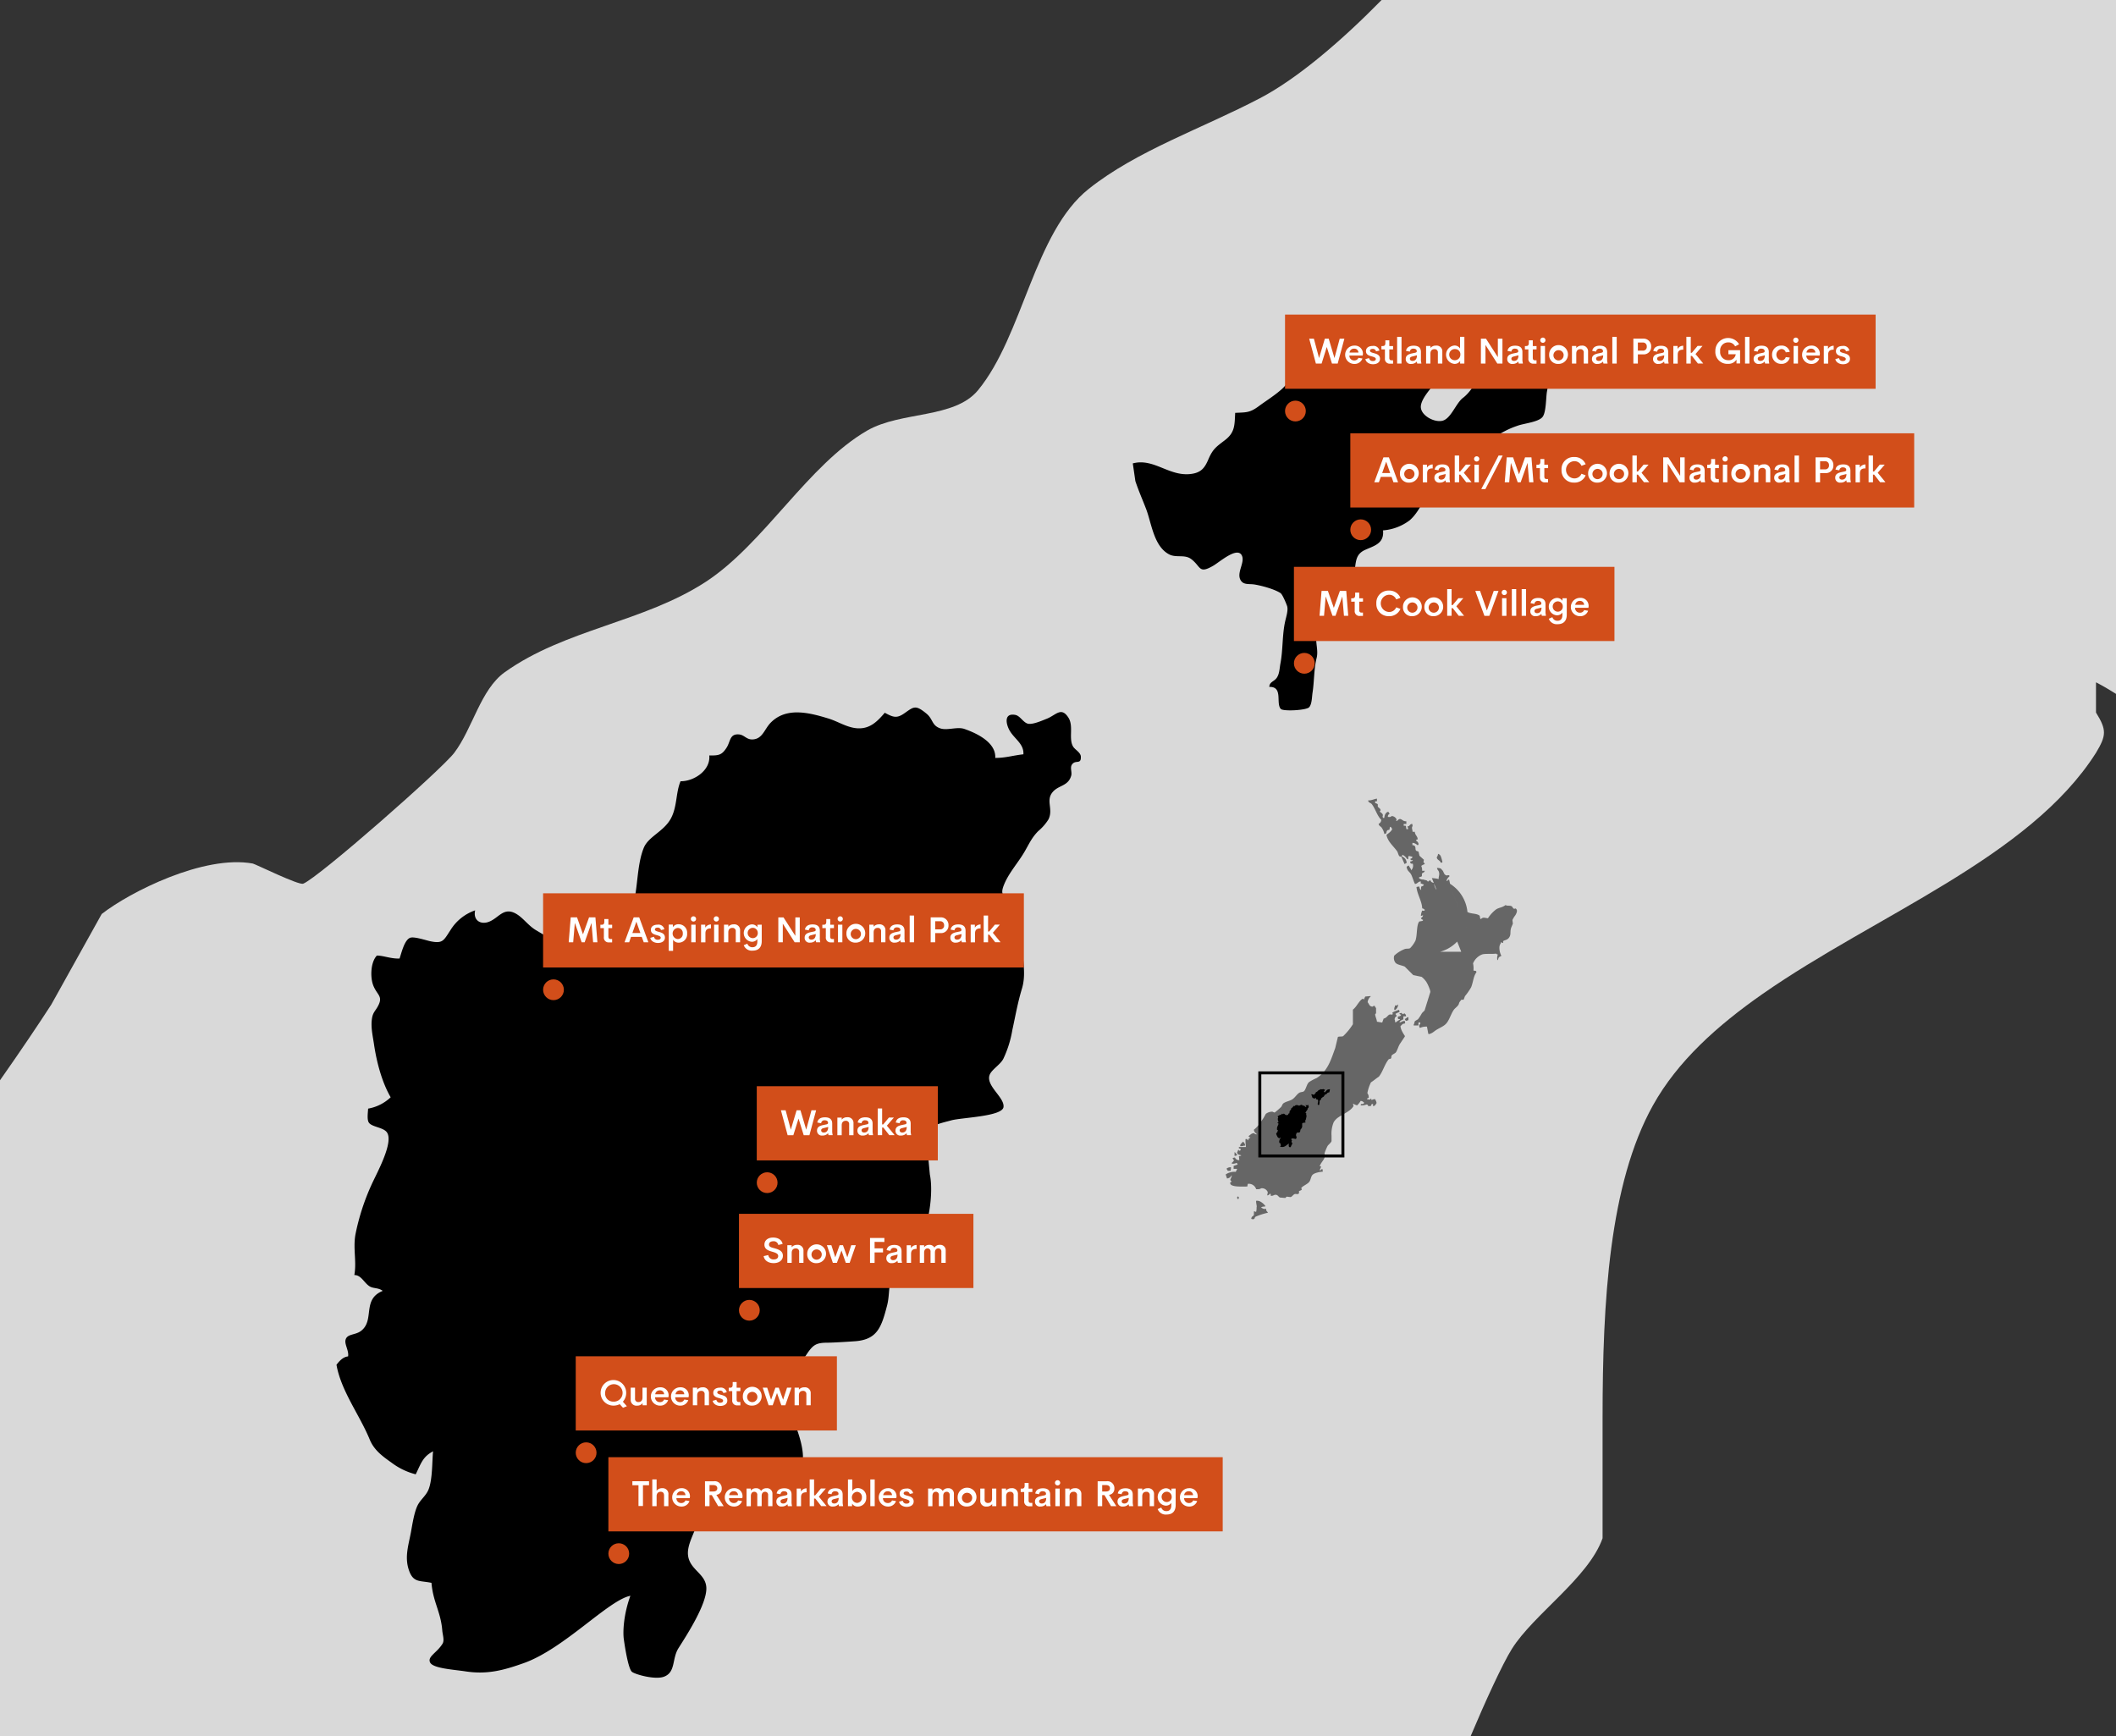 <svg xmlns="http://www.w3.org/2000/svg" viewBox="0 0 713 585"><rect x="0" y="0" width="713" height="585" fill="#333333" stroke="none"/><defs><style>.cls-1{fill:#d9d9d9;}.cls-2{fill:#d24e1a;}.cls-3{fill:#fff;}.cls-4{fill:#666;}</style></defs><title>Asset 9</title><g id="Layer_2" data-name="Layer 2"><g id="Layer_2-2" data-name="Layer 2"><path d="M313.5,395.5c1.27,6-.27,17.91-4,23-3.37,4.6-5.42,4.65-8.16,9.89-2,3.77-1.22,7.26-2.24,11.17-1.87,7.2-3.25,11.37-10.6,11.94-2,.15-7.43.49-9.39.49-4.06,0-5,.82-7.28,4.28-4.33,6.53-6.8,14.9-3.93,22.37,1.59,4.14,3.94,10.73,2.49,15-1,2.87-3.86,6.33-6.06,8.47-3.5-2.48-7.86-1.88-12-2.73-5.48-1.12-10.33-2.58-16-1.29-6.9,1.58-7.79,6.71-3.69,10.53,2.92,2.71,3.46,1.54,2.06,5.61-1,3-3.11,6.47-2.46,9.79.89,4.52,5.91,5.76,6.07,10.4.19,5.47-6.56,15.85-9.36,20.29-2.24,3.55-.87,8.12-4.9,9.59-3,1.11-9.61-.76-10.74-1.63s-2.21-7.18-2.74-11c-.34-2.39-.13-8.17,2.2-14.59-7.33,1.42-22.28,17.8-35.77,22.61-6.74,2.4-12.28,3.92-19.57,2.82-4.12-.63-11-1-12-3s2.29-3.23,4.18-6.33c.71-1.17,0-3.07-.09-4.43-.53-6.41-3.1-9.51-3.63-16-3.72-.8-5.9,0-7.38-3.71-1.85-4.67-.35-8.78.49-13.39.46-2.49,1.08-6.7,2.28-9.05,1-1.92,2.86-3.22,3.66-5.32,1.31-3.42,1.13-9.14,1.48-12.74-3.51,1.91-4,4-5.82,7.74a22.82,22.82,0,0,1-8.16-3.94c-3.13-2.21-5.85-4.23-7.3-7.75-3.43-8.35-9.63-16.32-11.17-25.13,1-1.31,2.23-2.65,3.9-2.81.32-1.81-1.13-3.93-.88-5.38.4-2.32,3.22-1.66,5.22-3.18,4.75-3.6.21-10.56,7.31-13.46-1.4-1.1-3.06-.75-4.31-1.47-1.9-1.09-2.86-3.88-5.24-3.85.83-4.43-.46-8.87.36-13.54a76.14,76.14,0,0,1,5.49-16.93c1.72-3.81,7.59-14.31,5-17.56-1.26-1.59-5-1.71-6-3.16-.7-1-.32-3.43-.26-4.72a14.72,14.72,0,0,0,7.58-3.81c-3-5.16-4.75-12-5.62-17.89-.41-2.76-1.11-5.65-.68-8.53.33-2.22,1.22-2.58,2.17-4.49,1.57-3.15-.51-3.51-1.74-6.74-1-2.74-.87-7.82,1.24-9.92,2.26,0,4.61,1.1,7.61,1,.63-1.76,1.6-6.24,3.59-7,1.37-.49,5.37.89,6.83,1.19,4.18.84,4.4-.27,6.72-3.79a15.77,15.77,0,0,1,8.28-6.62c-.77,3.25,1.75,5,4.71,3.81,3.19-1.26,4.82-4.9,8.8-2.79,2.52,1.33,4.18,4,6.85,5.6,3.27,1.92,7.83,4.91,11.7,5.28,4.41.43,6.09-4.1,10.59-1.36,2.4-3.47,2.9-9.75,5.65-12.54,3.52,4.27,5.19-1.19,5.58-3.7.77-4.87.92-10.75,2.76-15.28,1.58-3.89,6.77-5.47,9.17-10,2.12-4,1.59-8.64,3.21-12.44,4.43.06,10.12-3.59,9.65-8.68,3.25.08,4.23-.18,5.8-2.57,1.35-2.06,1-4.74,4.16-4.49,1.86.15,2.53,1.81,4.65,1.68,3.31-.19,3.89-3.4,6-5.57,5.23-5.39,12.88-3.45,19.29-1.51,3.39,1,6.42,3.15,10,3.34,4.14.22,6.6-2.26,9.13-5.23,2.79,1.5,4,2,6.54.21,3.15-2.17,3.7-3,7.48.09,2.29,1.9,1.69,4,4.74,4.94,2.33.72,5.61-.66,7.93.15,4.58,1.59,10.67,4.69,10.4,9.75,3.55,0,5.83-.82,9.46-1.22.23-3.48-2.94-5.1-4.56-7.88-1.29-2.2-2.1-6.1,1.87-5.35,1.56.3,2.56,2.4,4.09,2.91s5-1,6.39-1.6c3.17-1.23,4.92-4.22,7.37-.36,1.78,2.81,0,6.93,1.52,9.63.59,1.08,2.57,2,2.63,3.44.12,2.83-1.8.89-3,2.67-.7,1,.07,2.53-.24,3.7-1,3.64-4.28,3.16-6.29,5.6-2.37,2.87.36,5.7-1.39,9.16a16.68,16.68,0,0,1-3.42,3.91c-2.22,2.22-3.15,4.46-4.67,7.06-2.15,3.67-5.3,7.08-6.87,11.08-2,5,1.9,3.65,6.32,4.84-4.36,6.28-.46,10.66,0,17.7.26,4.3,1,8.08-.24,12.22-1.42,4.69-2.21,9.22-3.24,14a36.58,36.58,0,0,1-3,9.58c-1,2.06-4.11,3.74-4.69,5.62-1.12,3.64,5.08,7.41,4.71,10.64s-14.17,3.52-17.62,4.51c-2.2.63-7.08,1.55-8.48,3.84M382.5,162.5c1.21,3.6,2.2,5.73,3.58,9.29,1.87,4.84,2.57,12.55,7.72,15.31,2.41,1.3,5.27-.09,7.52,1.64,3.29,2.53,2.42,5,7.32,2.22,2.15-1.24,8.1-6.57,9.63-3.47,1.18,2.37-1.91,5.8-.39,8.33,1,1.68,2.9,1.14,4.68,1.43,2.43.4,6.6,1.53,8.69,2.86.72.46,2,3.64,2.24,4.39.43,1.39-.31,3.56-.68,5.24-1,4.56-.69,9.41-1.57,14-.31,1.62-.29,3.37-1.19,4.75s-2.49,1.36-2.56,3.13c4.73-.14,2.11,5.51,3.86,7.4.82.89,8.55.47,9.51-.55s.94-3.54,1.15-4.86c.62-3.94.42-7.87,1.39-11.73.67-2.7-.58-5.35,0-8.07.43-2.21.06-4.83,1.16-6.87,2.71-5.07,9.54-6.83,11.27-13,1-3.51.07-6.64,3.8-8.37,3-1.39,6.53-2.08,6.09-6.58a17,17,0,0,0,9-3.4c4-3.48,5.59-9.69,9-13.53,3.75-4.19,10.43-4.37,14.46-8.34,1.83-1.8,2.89-4.21,4.87-5.86a29.07,29.07,0,0,1,7.76-4c2.09-.81,7.11-1.23,8.51-3,1.25-1.55,1.12-6.6,1.49-8.61.6-3.29,1.09-5.53,1.73-8.79.26-1.31,1-2,1-5-8.13,1.66-19,2-24.91,8.66-2.27,2.55-3.34,5.24-6.09,7.34-2.29,1.75-3.94,6.81-6.73,7.62s-7.74-1.85-7.37-5c.39-3.32,5.08-7.53,6.81-10.39,1.54-2.55,1.76-1.91-1.34-3.85-2.43-1.52-7.3-4.62-10.25-4.87-2.48-.21-4.15,1.09-6.54,1.57-3.12.63-4.55-.19-7.45-1-4.35-1.23-7.77-1.22-10.8,1.86-3.64,3.7-6.17,2.26-10.25,4.06-2.69,1.18-4.72,5-6.9,7-2.49,2.22-5.2,3.86-7.85,5.82-3,2.2-4.19,2-7.84,2.17-.23,4.13,0,6.61-3.6,9.3-3,2.27-4,3-5.47,6.48-1.23,2.86-2.5,4.39-5.94,4.78-7.25.81-12.35-5.44-19.35-3.57Z"/></g><g id="Layer_3" data-name="Layer 3"><path class="cls-1" d="M465.54,0c-13.38,13.64-28.37,26.5-41,33.1-19.38,10.16-41.48,17.64-57.68,30.54-18.47,14.7-22.1,49.41-37.32,67.86-8,9.64-25.86,7-37.32,13.57-20,11.57-34.65,38-54.29,50.9-21,13.74-47.51,16-67.86,30.54-8.16,5.84-10.79,18.94-17,27.14-4.23,5.61-45.65,42-50.9,44.11-1.48.61-16.16-6.64-17-6.79-16.48-3-41.39,9.58-50.9,17l-17,30.54C12.9,345.27,6.85,354.25,0,364V585H495.54c5-11.84,10.68-24.24,13.88-29.37C516.67,544,535.28,531.68,540,518.3V477.59c0-38.84,2.2-78.67,17-105.18,8.23-14.78,21.54-26.77,37-37.56,38.21-26.64,89.85-45.9,112.26-81.19,3.51-5.87,3.65-7.68,0-13.57V229.9c2.55,1.32,4.74,2.65,6.79,3.93V0Z"/><path d="M313.32,395.75c1.27,6-.27,18-4,23.06-3.38,4.61-5.44,4.66-8.18,9.91-2,3.78-1.22,7.28-2.24,11.2-1.88,7.22-3.26,11.4-10.63,12-2,.15-7.45.49-9.41.5-4.07,0-5,.82-7.3,4.29-4.34,6.55-6.82,14.94-3.94,22.43,1.6,4.15,3.95,10.76,2.49,15-1,2.88-3.87,6.35-6.08,8.49-3.51-2.49-7.88-1.89-12-2.73-5.5-1.13-10.36-2.59-16-1.3-6.92,1.59-7.81,6.73-3.7,10.55,2.93,2.72,3.47,1.54,2.06,5.62-1,3-3.12,6.49-2.47,9.82.89,4.53,5.92,5.78,6.09,10.42.19,5.49-6.58,15.9-9.39,20.34-2.25,3.56-.87,8.14-4.91,9.62-3,1.11-9.63-.76-10.76-1.64s-2.22-7.2-2.75-11c-.34-2.4-.13-8.19,2.21-14.63-7.35,1.43-22.34,17.85-35.86,22.66-6.75,2.41-12.31,3.93-19.62,2.82-4.13-.63-11-1-12-3s2.29-3.24,4.19-6.34c.71-1.17,0-3.08-.09-4.44-.53-6.42-3.11-9.54-3.64-16.06-3.73-.81-5.92,0-7.4-3.72-1.85-4.69-.36-8.81.49-13.42.46-2.5,1.08-6.72,2.29-9.08,1-1.92,2.87-3.23,3.67-5.34,1.31-3.43,1.14-9.16,1.48-12.77-3.52,1.91-4,4-5.84,7.76a22.88,22.88,0,0,1-8.18-3.95c-3.14-2.21-5.86-4.24-7.32-7.77-3.44-8.37-9.66-16.37-11.2-25.19,1-1.32,2.24-2.66,3.91-2.82.32-1.81-1.14-3.94-.89-5.39.4-2.32,3.23-1.67,5.23-3.19,4.76-3.61.21-10.59,7.33-13.5-1.4-1.1-3.07-.75-4.32-1.47-1.91-1.09-2.87-3.89-5.25-3.86.83-4.44-.46-8.89.36-13.58a76.34,76.34,0,0,1,5.5-17c1.73-3.82,7.61-14.35,5.05-17.6-1.26-1.6-5-1.72-6-3.17-.7-1-.32-3.44-.26-4.73a14.75,14.75,0,0,0,7.6-3.82c-3-5.17-4.76-12-5.63-17.94-.41-2.77-1.11-5.66-.68-8.55.33-2.23,1.22-2.59,2.17-4.5,1.58-3.16-.51-3.52-1.75-6.76-1.05-2.75-.87-7.84,1.25-10,2.27,0,4.62,1.1,7.63,1,.63-1.76,1.6-6.26,3.59-7,1.37-.49,5.39.89,6.85,1.19,4.19.85,4.41-.27,6.74-3.8a15.81,15.81,0,0,1,8.3-6.63c-.77,3.26,1.76,5,4.72,3.82,3.2-1.26,4.83-4.91,8.83-2.8,2.53,1.34,4.19,4,6.87,5.62,3.28,1.92,7.85,4.92,11.73,5.29,4.42.43,6.1-4.11,10.61-1.36,2.4-3.48,2.9-9.78,5.67-12.57,3.53,4.28,5.2-1.19,5.6-3.71.77-4.89.92-10.77,2.77-15.32,1.58-3.9,6.78-5.49,9.19-10,2.12-4,1.59-8.66,3.22-12.47,4.44.06,10.15-3.6,9.68-8.7,3.26.08,4.24-.18,5.81-2.58,1.35-2.06,1-4.75,4.17-4.5,1.86.15,2.54,1.81,4.66,1.69,3.32-.19,3.9-3.41,6-5.59,5.24-5.41,12.92-3.46,19.34-1.51,3.39,1,6.43,3.16,10,3.35,4.15.22,6.61-2.27,9.15-5.24,2.8,1.51,4,2,6.56.21,3.16-2.18,3.71-3.05,7.5.09,2.3,1.91,1.7,4,4.75,5,2.34.72,5.63-.66,8,.15,4.6,1.6,10.7,4.7,10.42,9.77,3.56,0,5.84-.82,9.48-1.22.23-3.49-2.94-5.12-4.58-7.9-1.3-2.21-2.1-6.12,1.87-5.37,1.57.3,2.56,2.41,4.1,2.92s5-1.05,6.41-1.6c3.18-1.23,4.93-4.24,7.39-.37,1.79,2.82,0,7,1.53,9.66.59,1.08,2.58,2,2.64,3.45.12,2.84-1.8.9-3,2.67-.71,1,.07,2.54-.24,3.7-1,3.65-4.29,3.17-6.3,5.61-2.37,2.88.36,5.71-1.39,9.19a16.72,16.72,0,0,1-3.43,3.92c-2.22,2.22-3.15,4.47-4.69,7.08-2.16,3.68-5.32,7.1-6.89,11.11-2,5,1.9,3.66,6.34,4.85-4.37,6.3-.46,10.69,0,17.75.26,4.31,1,8.1-.24,12.26-1.43,4.7-2.21,9.24-3.25,14a36.67,36.67,0,0,1-3,9.61c-1,2.06-4.12,3.75-4.7,5.63-1.13,3.65,5.1,7.43,4.73,10.67s-14.21,3.53-17.67,4.52c-2.2.63-7.09,1.56-8.5,3.85m70.6-219.26c1.22,3.61,2.21,5.74,3.59,9.31,1.87,4.85,2.57,12.58,7.74,15.35,2.42,1.3,5.29-.09,7.54,1.65,3.3,2.54,2.43,5.05,7.34,2.22,2.16-1.24,8.12-6.58,9.66-3.48,1.18,2.38-1.91,5.81-.39,8.35,1,1.68,2.91,1.14,4.69,1.44,2.43.4,6.62,1.53,8.71,2.87.72.46,2,3.65,2.25,4.4.43,1.39-.31,3.57-.68,5.26-1,4.57-.69,9.44-1.57,14.07-.31,1.62-.29,3.38-1.19,4.76s-2.5,1.37-2.56,3.14c4.75-.14,2.12,5.52,3.87,7.42.82.89,8.57.47,9.54-.55s.94-3.55,1.15-4.87c.62-4,.43-7.89,1.39-11.77.67-2.7-.58-5.36,0-8.09.44-2.22.06-4.84,1.16-6.89,2.72-5.08,9.57-6.85,11.3-13,1-3.52.07-6.66,3.81-8.39,3-1.39,6.55-2.08,6.1-6.6a17,17,0,0,0,9-3.41c4-3.49,5.61-9.72,9.06-13.57,3.76-4.2,10.46-4.39,14.5-8.36,1.83-1.8,2.9-4.23,4.88-5.88a29.14,29.14,0,0,1,7.78-4c2.1-.82,7.13-1.23,8.53-3,1.25-1.56,1.13-6.62,1.5-8.63.6-3.3,1.09-5.54,1.74-8.81.26-1.31,1-2,1-5-8.15,1.67-19.08,2-25,8.69-2.27,2.56-3.35,5.25-6.1,7.36-2.3,1.76-3.95,6.83-6.75,7.64s-7.76-1.86-7.39-5c.39-3.33,5.1-7.55,6.83-10.42,1.54-2.55,1.76-1.92-1.34-3.86-2.44-1.52-7.32-4.63-10.28-4.88-2.48-.21-4.16,1.09-6.55,1.57-3.13.63-4.56-.19-7.47-1-4.36-1.23-7.79-1.22-10.83,1.87-3.65,3.71-6.18,2.27-10.28,4.07-2.7,1.19-4.73,5.06-6.92,7-2.49,2.23-5.21,3.87-7.87,5.84-3,2.2-4.2,2-7.86,2.18-.23,4.14,0,6.62-3.61,9.32-3,2.27-4,3-5.49,6.5-1.24,2.87-2.51,4.41-6,4.79-7.27.81-12.38-5.45-19.4-3.58Z"/><rect class="cls-2" x="433" y="106" width="199" height="25"/><circle class="cls-2" cx="436.5" cy="138.5" r="3.5"/><path class="cls-3" d="M441.14,114.11h1.58l1.75,6.54,1.95-6.54h1.3l1.94,6.54,1.77-6.54H453l-2.26,8.4h-1.92l-1.75-5.6-1.75,5.6H443.4Z"/><path class="cls-3" d="M459.16,119.8h-4.48a1.59,1.59,0,0,0,1.65,1.65,1.47,1.47,0,0,0,1.41-.88l1.34.22a2.76,2.76,0,0,1-2.73,1.84,3.09,3.09,0,0,1,0-6.18,2.7,2.7,0,0,1,2.88,3Zm-4.43-1h3a1.34,1.34,0,0,0-1.42-1.32A1.48,1.48,0,0,0,454.73,118.82Z"/><path class="cls-3" d="M460.07,121l1.24-.35a1.2,1.2,0,0,0,1.28,1c.46,0,1-.16,1-.7s-.9-.73-1.85-1c-.74-.25-1.47-.61-1.47-1.63,0-1.2,1-1.75,2.25-1.75a2,2,0,0,1,2.29,1.56l-1.14.26a1.08,1.08,0,0,0-1.14-.83c-.47,0-.91.18-.91.63s.69.64,1.45.84c.92.25,1.93.62,1.93,1.88s-1.12,1.82-2.36,1.82S460.28,122.07,460.07,121Z"/><path class="cls-3" d="M466.66,120.73v-3h-1.18v-1.13h.4c.62,0,.93-.25.93-1.06v-.87h1.33v1.93h1.27v1.13h-1.27v2.87c0,.55.29.81.73.81h.53v1.13h-1A1.6,1.6,0,0,1,466.66,120.73Z"/><path class="cls-3" d="M470.77,113.5h1.48v9h-1.48Z"/><path class="cls-3" d="M478.93,122.34v.16h-1.39l-.14-.67a2.46,2.46,0,0,1-1.9.79,1.61,1.61,0,0,1-1.83-1.65c0-1.22.9-1.64,2.16-1.9l1-.21c.4-.09.56-.24.56-.5,0-.67-.56-.88-1.1-.88a1.09,1.09,0,0,0-1.23,1l-1.3-.25c.23-1.19,1.12-1.75,2.61-1.75,1.19,0,2.42.4,2.42,2.12v2.27A5.14,5.14,0,0,0,478.93,122.34Zm-1.48-2.62-1.44.37c-.57.12-.94.32-.94.79s.39.73.88.73C476.86,121.61,477.45,121,477.45,119.72Z"/><path class="cls-3" d="M486,118.51v4H484.5v-3.68a1.06,1.06,0,0,0-1.14-1.18c-.73,0-1.37.4-1.37,1.5v3.36h-1.46v-5.94H482v.69a2.24,2.24,0,0,1,1.82-.8A1.92,1.92,0,0,1,486,118.51Z"/><path class="cls-3" d="M493.43,113.5v9H492l0-.89a2.13,2.13,0,0,1-1.94,1,3.11,3.11,0,0,1,0-6.19,2.16,2.16,0,0,1,1.91,1V113.5Zm-1.35,6a1.73,1.73,0,0,0-1.69-1.87,1.88,1.88,0,1,0,1.69,1.87Z"/><path class="cls-3" d="M506.26,114.11v8.4h-1.72l-4-6.28v6.28H499v-8.4h1.71l4,6.23v-6.23Z"/><path class="cls-3" d="M513.13,122.34v.16h-1.39l-.14-.67a2.46,2.46,0,0,1-1.9.79,1.61,1.61,0,0,1-1.83-1.65c0-1.22.9-1.64,2.16-1.9l1-.21c.4-.09.56-.24.56-.5,0-.67-.56-.88-1.1-.88a1.09,1.09,0,0,0-1.23,1l-1.3-.25c.23-1.19,1.12-1.75,2.61-1.75,1.19,0,2.42.4,2.42,2.12v2.27A5.14,5.14,0,0,0,513.13,122.34Zm-1.48-2.62-1.44.37c-.57.12-.94.32-.94.79s.39.73.88.73C511.06,121.61,511.65,121,511.65,119.72Z"/><path class="cls-3" d="M515,120.73v-3h-1.18v-1.13h.4c.62,0,.93-.25.93-1.06v-.87h1.33v1.93h1.27v1.13h-1.27v2.87c0,.55.29.81.73.81h.53v1.13h-1A1.6,1.6,0,0,1,515,120.73Z"/><path class="cls-3" d="M519,114.64a.88.88,0,1,1,.88.87A.88.88,0,0,1,519,114.64Zm.13,1.93h1.47v5.94h-1.47Z"/><path class="cls-3" d="M522,119.53a3.17,3.17,0,1,1,3.17,3.09A2.95,2.95,0,0,1,522,119.53Zm4.89,0a1.73,1.73,0,1,0-1.73,1.92A1.74,1.74,0,0,0,526.86,119.53Z"/><path class="cls-3" d="M535.11,118.51v4h-1.46v-3.68a1.06,1.06,0,0,0-1.14-1.18c-.73,0-1.37.4-1.37,1.5v3.36h-1.46v-5.94h1.46v.69a2.24,2.24,0,0,1,1.82-.8A1.92,1.92,0,0,1,535.11,118.51Z"/><path class="cls-3" d="M541.68,122.34v.16h-1.39l-.14-.67a2.46,2.46,0,0,1-1.9.79,1.61,1.61,0,0,1-1.83-1.65c0-1.22.9-1.64,2.16-1.9l1-.21c.4-.09.56-.24.56-.5,0-.67-.56-.88-1.1-.88a1.09,1.09,0,0,0-1.23,1l-1.3-.25c.23-1.19,1.12-1.75,2.61-1.75,1.19,0,2.42.4,2.42,2.12v2.27A5.14,5.14,0,0,0,541.68,122.34Zm-1.48-2.62-1.44.37c-.57.12-.94.32-.94.79s.39.73.88.73C539.62,121.61,540.2,121,540.2,119.72Z"/><path class="cls-3" d="M543.28,113.5h1.48v9h-1.48Z"/><path class="cls-3" d="M556.37,116.78a2.5,2.5,0,0,1-2.61,2.63h-1.87v3.09h-1.52v-8.4h3.39A2.55,2.55,0,0,1,556.37,116.78Zm-1.48,0a1.27,1.27,0,0,0-1.38-1.37h-1.62v2.74h1.62A1.26,1.26,0,0,0,554.89,116.75Z"/><path class="cls-3" d="M562.25,122.34v.16h-1.39l-.14-.67a2.46,2.46,0,0,1-1.9.79A1.61,1.61,0,0,1,557,121c0-1.22.9-1.64,2.16-1.9l1-.21c.4-.09.56-.24.56-.5,0-.67-.56-.88-1.1-.88a1.09,1.09,0,0,0-1.23,1l-1.3-.25c.23-1.19,1.12-1.75,2.61-1.75,1.19,0,2.42.4,2.42,2.12v2.27A5.14,5.14,0,0,0,562.25,122.34Zm-1.48-2.62-1.44.37c-.57.12-.94.32-.94.79s.39.73.88.73C560.18,121.61,560.77,121,560.77,119.72Z"/><path class="cls-3" d="M567.18,116.5v1.32c-1.22,0-1.86.42-1.86,1.7v3h-1.47v-5.94h1.41v1A2.23,2.23,0,0,1,567.18,116.5Z"/><path class="cls-3" d="M570.11,119.93h-.4v2.57h-1.48v-9h1.48v5.38h.36l1.93-2.32h1.67l-2.36,2.74,2.61,3.19h-1.8Z"/><path class="cls-3" d="M578,118.32A4.3,4.3,0,0,1,586,116l-1.34.71a2.47,2.47,0,0,0-2.31-1.34,2.68,2.68,0,0,0-2.73,3,2.71,2.71,0,0,0,2.78,3,2.32,2.32,0,0,0,2.47-2h-2.47V118h3.93v4.47h-1.21v-1.3a3.12,3.12,0,0,1-2.84,1.42A4,4,0,0,1,578,118.32Z"/><path class="cls-3" d="M588,113.5h1.48v9H588Z"/><path class="cls-3" d="M596.15,122.34v.16h-1.39l-.14-.67a2.46,2.46,0,0,1-1.9.79,1.61,1.61,0,0,1-1.83-1.65c0-1.22.9-1.64,2.16-1.9l1-.21c.4-.09.56-.24.56-.5,0-.67-.56-.88-1.1-.88a1.09,1.09,0,0,0-1.23,1l-1.3-.25c.23-1.19,1.12-1.75,2.61-1.75,1.19,0,2.42.4,2.42,2.12v2.27A5.14,5.14,0,0,0,596.15,122.34Zm-1.48-2.62-1.44.37c-.57.12-.94.32-.94.79s.39.73.88.73C594.08,121.61,594.66,121,594.66,119.72Z"/><path class="cls-3" d="M597.11,119.53a3,3,0,0,1,3.11-3.08,2.71,2.71,0,0,1,2.85,2.11l-1.35.16a1.46,1.46,0,0,0-1.51-1.11,1.93,1.93,0,0,0,0,3.82,1.46,1.46,0,0,0,1.51-1.11l1.35.16a2.74,2.74,0,0,1-2.85,2.12A3,3,0,0,1,597.11,119.53Z"/><path class="cls-3" d="M604.24,114.64a.88.88,0,1,1,.88.87A.88.88,0,0,1,604.24,114.64Zm.13,1.93h1.47v5.94h-1.47Z"/><path class="cls-3" d="M613.13,119.8h-4.48a1.59,1.59,0,0,0,1.65,1.65,1.47,1.47,0,0,0,1.41-.88l1.34.22a2.76,2.76,0,0,1-2.73,1.84,3.09,3.09,0,0,1,0-6.18,2.7,2.7,0,0,1,2.88,3Zm-4.43-1h3a1.34,1.34,0,0,0-1.42-1.32A1.48,1.48,0,0,0,608.7,118.82Z"/><path class="cls-3" d="M617.87,116.5v1.32c-1.22,0-1.86.42-1.86,1.7v3h-1.47v-5.94h1.41v1A2.23,2.23,0,0,1,617.87,116.5Z"/><path class="cls-3" d="M618.43,121l1.24-.35a1.2,1.2,0,0,0,1.28,1c.46,0,1-.16,1-.7s-.9-.73-1.85-1c-.74-.25-1.47-.61-1.47-1.63,0-1.2,1-1.75,2.25-1.75a2,2,0,0,1,2.29,1.56l-1.14.26a1.08,1.08,0,0,0-1.14-.83c-.47,0-.91.18-.91.63s.69.64,1.45.84c.92.25,1.93.62,1.93,1.88s-1.12,1.82-2.36,1.82S618.63,122.07,618.43,121Z"/><rect class="cls-2" x="183" y="301" width="162" height="25"/><circle class="cls-2" cx="186.5" cy="333.5" r="3.5"/><path class="cls-3" d="M199.86,317.5,199.3,311,197,317.5h-1l-2.3-6.53-.56,6.53h-1.51l.68-8.4h2.13l2,5.72,2.05-5.72h2.14l.67,8.4Z"/><path class="cls-3" d="M203.48,315.73v-3H202.3v-1.13h.4c.62,0,.93-.25.93-1.06v-.87H205v1.93h1.27v1.13H205v2.87c0,.55.29.81.73.81h.53v1.13h-1A1.6,1.6,0,0,1,203.48,315.73Z"/><path class="cls-3" d="M216.24,315.68h-3.62L212,317.5h-1.56l3.09-8.4h1.85l3.09,8.4h-1.56Zm-.46-1.29-1.35-3.83-1.35,3.83Z"/><path class="cls-3" d="M219.12,316l1.24-.35a1.2,1.2,0,0,0,1.28,1c.46,0,1-.16,1-.7s-.9-.73-1.85-1c-.74-.25-1.47-.61-1.47-1.63,0-1.2,1-1.75,2.25-1.75a2,2,0,0,1,2.29,1.56l-1.14.26a1.08,1.08,0,0,0-1.14-.83c-.47,0-.91.18-.91.63s.69.64,1.45.84c.92.25,1.93.62,1.93,1.88s-1.12,1.82-2.36,1.82S219.32,317.07,219.12,316Z"/><path class="cls-3" d="M231.53,314.54a2.84,2.84,0,0,1-2.83,3.09,2.16,2.16,0,0,1-1.9-1v3.76h-1.46v-8.86h1.39l0,.9a2.12,2.12,0,0,1,1.93-1A2.84,2.84,0,0,1,231.53,314.54Zm-1.46,0a1.7,1.7,0,0,0-1.69-1.86,1.87,1.87,0,0,0,0,3.73A1.71,1.71,0,0,0,230.07,314.54Z"/><path class="cls-3" d="M232.79,309.64a.88.88,0,1,1,.88.87A.88.88,0,0,1,232.79,309.64Zm.13,1.93h1.47v5.94h-1.47Z"/><path class="cls-3" d="M239.56,311.5v1.32c-1.22,0-1.86.42-1.86,1.7v3h-1.47v-5.94h1.41v1A2.23,2.23,0,0,1,239.56,311.5Z"/><path class="cls-3" d="M240.49,309.64a.88.88,0,1,1,.88.87A.88.88,0,0,1,240.49,309.64Zm.13,1.93h1.47v5.94h-1.47Z"/><path class="cls-3" d="M249.38,313.51v4h-1.46v-3.68a1.06,1.06,0,0,0-1.14-1.18c-.73,0-1.37.4-1.37,1.5v3.36h-1.46v-5.94h1.46v.69a2.24,2.24,0,0,1,1.82-.8A1.92,1.92,0,0,1,249.38,313.51Z"/><path class="cls-3" d="M256.67,311.57v5.54c0,2.21-1.2,3.21-3.06,3.21a2.88,2.88,0,0,1-3-1.83l1.21-.53a1.73,1.73,0,0,0,1.73,1.21c1.11,0,1.65-.71,1.65-1.95v-.81a2.25,2.25,0,0,1-1.89.92,2.94,2.94,0,0,1,0-5.86,2.16,2.16,0,0,1,1.91,1l0-.88Zm-1.34,2.8a1.68,1.68,0,0,0-1.66-1.74,1.74,1.74,0,0,0,0,3.48A1.69,1.69,0,0,0,255.34,314.37Z"/><path class="cls-3" d="M269.49,309.11v8.4h-1.72l-4-6.28v6.28h-1.51v-8.4H264l4,6.23v-6.23Z"/><path class="cls-3" d="M276.37,317.34v.16H275l-.14-.67a2.46,2.46,0,0,1-1.9.79,1.61,1.61,0,0,1-1.83-1.65c0-1.22.9-1.64,2.16-1.9l1-.21c.4-.09.56-.24.56-.5,0-.67-.56-.88-1.1-.88a1.09,1.09,0,0,0-1.23,1l-1.3-.25c.23-1.19,1.12-1.75,2.61-1.75,1.19,0,2.42.4,2.42,2.12v2.27A5.14,5.14,0,0,0,276.37,317.34Zm-1.48-2.62-1.44.37c-.57.12-.94.32-.94.79s.39.73.88.73C274.3,316.61,274.88,316,274.88,314.72Z"/><path class="cls-3" d="M278.27,315.73v-3h-1.18v-1.13h.4c.62,0,.93-.25.93-1.06v-.87h1.33v1.93H281v1.13h-1.27v2.87c0,.55.29.81.73.81H281v1.13h-1A1.6,1.6,0,0,1,278.27,315.73Z"/><path class="cls-3" d="M282.24,309.64a.88.88,0,1,1,.88.87A.88.88,0,0,1,282.24,309.64Zm.13,1.93h1.47v5.94h-1.47Z"/><path class="cls-3" d="M285.21,314.53a3.17,3.17,0,1,1,3.17,3.09A2.95,2.95,0,0,1,285.21,314.53Zm4.89,0a1.73,1.73,0,1,0-1.73,1.92A1.74,1.74,0,0,0,290.1,314.53Z"/><path class="cls-3" d="M298.35,313.51v4h-1.46v-3.68a1.06,1.06,0,0,0-1.14-1.18c-.73,0-1.37.4-1.37,1.5v3.36h-1.46v-5.94h1.46v.69a2.24,2.24,0,0,1,1.82-.8A1.92,1.92,0,0,1,298.35,313.51Z"/><path class="cls-3" d="M304.92,317.34v.16h-1.39l-.14-.67a2.46,2.46,0,0,1-1.9.79,1.61,1.61,0,0,1-1.83-1.65c0-1.22.9-1.64,2.16-1.9l1-.21c.4-.09.56-.24.56-.5,0-.67-.56-.88-1.1-.88a1.09,1.09,0,0,0-1.23,1l-1.3-.25c.23-1.19,1.12-1.75,2.61-1.75,1.19,0,2.42.4,2.42,2.12v2.27A5.14,5.14,0,0,0,304.92,317.34Zm-1.48-2.62-1.44.37c-.57.12-.94.32-.94.79s.39.73.88.73C302.85,316.61,303.44,316,303.44,314.72Z"/><path class="cls-3" d="M306.52,308.5H308v9h-1.48Z"/><path class="cls-3" d="M319.6,311.78a2.5,2.5,0,0,1-2.61,2.63h-1.87v3.09H313.6v-8.4H317A2.55,2.55,0,0,1,319.6,311.78Zm-1.48,0a1.27,1.27,0,0,0-1.38-1.37h-1.62v2.74h1.62A1.26,1.26,0,0,0,318.13,311.75Z"/><path class="cls-3" d="M325.49,317.34v.16H324.1l-.14-.67a2.46,2.46,0,0,1-1.9.79,1.61,1.61,0,0,1-1.83-1.65c0-1.22.9-1.64,2.16-1.9l1-.21c.4-.09.56-.24.56-.5,0-.67-.56-.88-1.1-.88a1.09,1.09,0,0,0-1.23,1l-1.3-.25c.23-1.19,1.12-1.75,2.61-1.75,1.19,0,2.42.4,2.42,2.12v2.27A5.14,5.14,0,0,0,325.49,317.34ZM324,314.72l-1.44.37c-.57.12-.94.32-.94.79s.39.73.88.73C323.42,316.61,324,316,324,314.72Z"/><path class="cls-3" d="M330.41,311.5v1.32c-1.22,0-1.86.42-1.86,1.7v3h-1.47v-5.94h1.41v1A2.23,2.23,0,0,1,330.41,311.5Z"/><path class="cls-3" d="M333.34,314.93h-.4v2.57h-1.48v-9h1.48v5.38h.36l1.93-2.32h1.67l-2.36,2.74,2.61,3.19h-1.8Z"/><rect class="cls-2" x="249" y="409" width="79" height="25"/><circle class="cls-2" cx="252.5" cy="441.5" r="3.5"/><path class="cls-3" d="M257.31,423.25l1.56-.36a1.74,1.74,0,0,0,1.89,1.47c.79,0,1.46-.33,1.46-1.16s-1-1.14-2.07-1.45c-1.26-.37-2.57-.81-2.57-2.36s1.28-2.4,2.91-2.4c1.47,0,2.89.61,3.22,2.15l-1.46.36a1.54,1.54,0,0,0-1.68-1.26c-.76,0-1.45.32-1.45,1.12s.87,1,1.87,1.25c1.29.38,2.81.84,2.81,2.51s-1.47,2.49-3.09,2.49C258.93,425.62,257.58,424.76,257.31,423.25Z"/><path class="cls-3" d="M270.74,421.51v4h-1.46v-3.68a1.06,1.06,0,0,0-1.14-1.18c-.73,0-1.37.4-1.37,1.5v3.36H265.3v-5.94h1.46v.69a2.24,2.24,0,0,1,1.82-.8A1.92,1.92,0,0,1,270.74,421.51Z"/><path class="cls-3" d="M272,422.53a3.17,3.17,0,1,1,3.17,3.09A2.95,2.95,0,0,1,272,422.53Zm4.89,0a1.73,1.73,0,1,0-1.73,1.92A1.74,1.74,0,0,0,276.88,422.53Z"/><path class="cls-3" d="M288.37,419.57l-2.07,5.94H285l-1.45-4.14L282,425.51h-1.37l-2-5.94h1.51l1.31,4.08,1.46-4.08h1.13l1.47,4.07,1.32-4.07Z"/><path class="cls-3" d="M294.7,418.45v2.18h2.84V422H294.7v3.53h-1.54v-8.4H298v1.35Z"/><path class="cls-3" d="M303.92,425.34v.16h-1.39l-.14-.67a2.46,2.46,0,0,1-1.9.79,1.61,1.61,0,0,1-1.83-1.65c0-1.22.9-1.64,2.16-1.9l1-.21c.4-.09.56-.24.56-.5,0-.67-.56-.88-1.1-.88a1.09,1.09,0,0,0-1.23,1l-1.3-.25c.23-1.19,1.12-1.75,2.61-1.75,1.19,0,2.42.4,2.42,2.12v2.27A5.14,5.14,0,0,0,303.92,425.34Zm-1.48-2.62-1.44.37c-.57.12-.94.32-.94.79s.39.73.88.73C301.86,424.61,302.44,424,302.44,422.72Z"/><path class="cls-3" d="M308.85,419.5v1.32c-1.22,0-1.86.42-1.86,1.7v3h-1.47v-5.94h1.41v1A2.23,2.23,0,0,1,308.85,419.5Z"/><path class="cls-3" d="M318.66,421.34v4.17H317.2v-3.76a1,1,0,0,0-1-1.1c-.63,0-1.17.38-1.17,1.41v3.45h-1.48v-3.73a1,1,0,0,0-1-1.13c-.62,0-1.16.38-1.16,1.48v3.39h-1.46v-5.94h1.46v.71a2,2,0,0,1,1.69-.83,1.85,1.85,0,0,1,1.77.91,2.06,2.06,0,0,1,1.8-.91A1.81,1.81,0,0,1,318.66,421.34Z"/><rect class="cls-2" x="194" y="457" width="88" height="25"/><circle class="cls-2" cx="197.5" cy="489.5" r="3.5"/><path class="cls-3" d="M209.92,474.35l-1.1-1.22a4.59,4.59,0,0,1-2.13.49A4.31,4.31,0,1,1,211,469.3a4.33,4.33,0,0,1-1.12,3l1.35,1.53Zm-3.23-2.07a2.94,2.94,0,1,0-2.78-3A2.71,2.71,0,0,0,206.7,472.28Z"/><path class="cls-3" d="M217.92,467.57v5.94h-1.39l0-.73a2.22,2.22,0,0,1-1.85.85,1.92,1.92,0,0,1-2.16-2.06v-4h1.46v3.68a1.06,1.06,0,0,0,1.14,1.18c.73,0,1.36-.4,1.37-1.5v-3.36Z"/><path class="cls-3" d="M225.21,470.8h-4.48a1.59,1.59,0,0,0,1.65,1.65,1.47,1.47,0,0,0,1.41-.88l1.34.22a2.76,2.76,0,0,1-2.73,1.84,3.09,3.09,0,0,1,0-6.18,2.7,2.7,0,0,1,2.88,3Zm-4.43-1h3a1.34,1.34,0,0,0-1.42-1.32A1.48,1.48,0,0,0,220.78,469.82Z"/><path class="cls-3" d="M232,470.8h-4.48a1.59,1.59,0,0,0,1.65,1.65,1.47,1.47,0,0,0,1.41-.88l1.34.22a2.76,2.76,0,0,1-2.73,1.84,3.09,3.09,0,0,1,0-6.18,2.7,2.7,0,0,1,2.88,3Zm-4.43-1h3a1.34,1.34,0,0,0-1.42-1.32A1.48,1.48,0,0,0,227.62,469.82Z"/><path class="cls-3" d="M238.89,469.51v4h-1.46v-3.68a1.06,1.06,0,0,0-1.14-1.18c-.73,0-1.37.4-1.37,1.5v3.36h-1.46v-5.94h1.46v.69a2.24,2.24,0,0,1,1.82-.8A1.92,1.92,0,0,1,238.89,469.51Z"/><path class="cls-3" d="M240.14,472l1.24-.35a1.2,1.2,0,0,0,1.28,1c.46,0,1-.16,1-.7s-.9-.73-1.85-1c-.74-.25-1.47-.61-1.47-1.63,0-1.2,1-1.75,2.25-1.75a2,2,0,0,1,2.29,1.56l-1.14.26a1.08,1.08,0,0,0-1.14-.83c-.47,0-.91.18-.91.63s.69.64,1.45.84c.92.25,1.93.62,1.93,1.88s-1.12,1.82-2.36,1.82S240.35,473.07,240.14,472Z"/><path class="cls-3" d="M246.73,471.73v-3h-1.18v-1.13h.4c.62,0,.93-.25.93-1.06v-.87h1.33v1.93h1.27v1.13h-1.27v2.87c0,.55.29.81.73.81h.53v1.13h-1A1.6,1.6,0,0,1,246.73,471.73Z"/><path class="cls-3" d="M250.31,470.53a3.17,3.17,0,1,1,3.17,3.09A2.95,2.95,0,0,1,250.31,470.53Zm4.89,0a1.73,1.73,0,1,0-1.73,1.92A1.74,1.74,0,0,0,255.2,470.53Z"/><path class="cls-3" d="M266.69,467.57l-2.07,5.94h-1.35l-1.45-4.14-1.46,4.14H259l-2-5.94h1.51l1.31,4.08,1.46-4.08h1.13l1.47,4.07,1.32-4.07Z"/><path class="cls-3" d="M273.17,469.51v4h-1.46v-3.68a1.06,1.06,0,0,0-1.14-1.18c-.73,0-1.37.4-1.37,1.5v3.36h-1.46v-5.94h1.46v.69a2.24,2.24,0,0,1,1.82-.8A1.92,1.92,0,0,1,273.17,469.51Z"/><rect class="cls-2" x="205" y="491" width="207" height="25"/><circle class="cls-2" cx="208.5" cy="523.5" r="3.5"/><path class="cls-3" d="M218.7,500.45h-2.05v7h-1.51v-7h-2.06v-1.35h5.61Z"/><path class="cls-3" d="M225.22,503.64v3.86h-1.46v-3.61c0-.93-.52-1.25-1.15-1.25s-1.35.36-1.36,1.5v3.36h-1.46v-9h1.46v3.8a2.29,2.29,0,0,1,1.88-.85A1.94,1.94,0,0,1,225.22,503.64Z"/><path class="cls-3" d="M232.4,504.8h-4.48a1.59,1.59,0,0,0,1.65,1.65,1.47,1.47,0,0,0,1.41-.88l1.34.22a2.76,2.76,0,0,1-2.73,1.84,3.09,3.09,0,0,1,0-6.18,2.7,2.7,0,0,1,2.88,3Zm-4.43-1h3a1.34,1.34,0,0,0-1.42-1.32A1.48,1.48,0,0,0,228,503.82Z"/><path class="cls-3" d="M239.85,503.78h-.77v3.73h-1.53v-8.4h3a2.34,2.34,0,0,1,2.64,2.47,2,2,0,0,1-1.81,2.1l2.47,3.83H242Zm-.77-1.22h1.2c1,0,1.42-.43,1.42-1.08s-.42-1.09-1.42-1.09h-1.2Z"/><path class="cls-3" d="M250.12,504.8h-4.48a1.59,1.59,0,0,0,1.65,1.65,1.47,1.47,0,0,0,1.41-.88l1.34.22a2.76,2.76,0,0,1-2.73,1.84,3.09,3.09,0,0,1,0-6.18,2.7,2.7,0,0,1,2.88,3Zm-4.43-1h3a1.34,1.34,0,0,0-1.42-1.32A1.48,1.48,0,0,0,245.69,503.82Z"/><path class="cls-3" d="M260.28,503.34v4.17h-1.46v-3.76a1,1,0,0,0-1-1.1c-.63,0-1.17.38-1.17,1.41v3.45h-1.48v-3.73a1,1,0,0,0-1-1.13c-.62,0-1.16.38-1.16,1.48v3.39h-1.46v-5.94H253v.71a2,2,0,0,1,1.69-.83,1.85,1.85,0,0,1,1.77.91,2.06,2.06,0,0,1,1.8-.91A1.81,1.81,0,0,1,260.28,503.34Z"/><path class="cls-3" d="M266.86,507.34v.16h-1.39l-.14-.67a2.46,2.46,0,0,1-1.9.79,1.61,1.61,0,0,1-1.83-1.65c0-1.22.9-1.64,2.16-1.9l1-.21c.4-.09.56-.24.56-.5,0-.67-.56-.88-1.1-.88a1.09,1.09,0,0,0-1.23,1l-1.3-.25c.23-1.19,1.12-1.75,2.61-1.75,1.19,0,2.42.4,2.42,2.12v2.27A5.14,5.14,0,0,0,266.86,507.34Zm-1.48-2.62-1.44.37c-.57.12-.94.32-.94.79s.39.73.88.73C264.79,506.61,265.37,506,265.37,504.72Z"/><path class="cls-3" d="M271.78,501.5v1.32c-1.22,0-1.86.42-1.86,1.7v3h-1.47v-5.94h1.41v1A2.23,2.23,0,0,1,271.78,501.5Z"/><path class="cls-3" d="M274.71,504.93h-.4v2.57h-1.48v-9h1.48v5.38h.36l1.93-2.32h1.67l-2.36,2.74,2.61,3.19h-1.8Z"/><path class="cls-3" d="M284.08,507.34v.16h-1.39l-.14-.67a2.46,2.46,0,0,1-1.9.79,1.61,1.61,0,0,1-1.83-1.65c0-1.22.9-1.64,2.16-1.9l1-.21c.4-.09.56-.24.56-.5,0-.67-.56-.88-1.1-.88a1.09,1.09,0,0,0-1.23,1l-1.3-.25c.23-1.19,1.12-1.75,2.61-1.75,1.19,0,2.42.4,2.42,2.12v2.27A5.14,5.14,0,0,0,284.08,507.34Zm-1.48-2.62-1.44.37c-.57.12-.94.32-.94.79s.39.73.88.73C282,506.61,282.6,506,282.6,504.72Z"/><path class="cls-3" d="M291.89,504.54a2.85,2.85,0,0,1-2.83,3.09,2.12,2.12,0,0,1-1.94-1l0,.88h-1.39v-9h1.46v3.91a2.15,2.15,0,0,1,1.91-1A2.86,2.86,0,0,1,291.89,504.54Zm-1.46,0a1.71,1.71,0,0,0-1.7-1.87,1.88,1.88,0,0,0,0,3.74A1.71,1.71,0,0,0,290.42,504.54Z"/><path class="cls-3" d="M293.26,498.5h1.48v9h-1.48Z"/><path class="cls-3" d="M302,504.8h-4.48a1.59,1.59,0,0,0,1.65,1.65,1.47,1.47,0,0,0,1.41-.88l1.34.22a2.76,2.76,0,0,1-2.73,1.84,3.09,3.09,0,0,1,0-6.18,2.7,2.7,0,0,1,2.88,3Zm-4.43-1h3a1.34,1.34,0,0,0-1.42-1.32A1.48,1.48,0,0,0,297.6,503.82Z"/><path class="cls-3" d="M302.94,506l1.24-.35a1.2,1.2,0,0,0,1.28,1c.46,0,1-.16,1-.7s-.9-.73-1.85-1c-.74-.25-1.47-.61-1.47-1.63,0-1.2,1-1.75,2.25-1.75a2,2,0,0,1,2.29,1.56l-1.14.26a1.08,1.08,0,0,0-1.14-.83c-.47,0-.91.18-.91.63s.69.64,1.45.84c.92.25,1.93.62,1.93,1.88s-1.12,1.82-2.36,1.82S303.15,507.07,302.94,506Z"/><path class="cls-3" d="M321.43,503.34v4.17H320v-3.76a1,1,0,0,0-1-1.1c-.63,0-1.17.38-1.17,1.41v3.45h-1.48v-3.73a1,1,0,0,0-1-1.13c-.62,0-1.16.38-1.16,1.48v3.39h-1.46v-5.94h1.46v.71a2,2,0,0,1,1.69-.83,1.85,1.85,0,0,1,1.77.91,2.06,2.06,0,0,1,1.8-.91A1.81,1.81,0,0,1,321.43,503.34Z"/><path class="cls-3" d="M322.69,504.53a3.17,3.17,0,1,1,3.17,3.09A2.95,2.95,0,0,1,322.69,504.53Zm4.89,0a1.73,1.73,0,1,0-1.73,1.92A1.74,1.74,0,0,0,327.58,504.53Z"/><path class="cls-3" d="M335.71,501.57v5.94h-1.39l0-.73a2.22,2.22,0,0,1-1.85.85,1.92,1.92,0,0,1-2.16-2.06v-4h1.46v3.68a1.06,1.06,0,0,0,1.14,1.18c.73,0,1.36-.4,1.37-1.5v-3.36Z"/><path class="cls-3" d="M343,503.51v4h-1.46v-3.68a1.06,1.06,0,0,0-1.14-1.18c-.73,0-1.37.4-1.37,1.5v3.36h-1.46v-5.94H339v.69a2.24,2.24,0,0,1,1.82-.8A1.92,1.92,0,0,1,343,503.51Z"/><path class="cls-3" d="M345.11,505.73v-3h-1.18v-1.13h.4c.62,0,.93-.25.93-1.06v-.87h1.33v1.93h1.27v1.13h-1.27v2.87c0,.55.29.81.73.81h.53v1.13h-1A1.6,1.6,0,0,1,345.11,505.73Z"/><path class="cls-3" d="M354,507.34v.16h-1.39l-.14-.67a2.46,2.46,0,0,1-1.9.79,1.61,1.61,0,0,1-1.83-1.65c0-1.22.9-1.64,2.16-1.9l1-.21c.4-.09.56-.24.56-.5,0-.67-.56-.88-1.1-.88a1.09,1.09,0,0,0-1.23,1l-1.3-.25c.23-1.19,1.12-1.75,2.61-1.75,1.19,0,2.42.4,2.42,2.12v2.27A5.14,5.14,0,0,0,354,507.34Zm-1.48-2.62-1.44.37c-.57.12-.94.32-.94.79s.39.73.88.73C351.95,506.61,352.53,506,352.53,504.72Z"/><path class="cls-3" d="M355.48,499.64a.88.88,0,1,1,.88.87A.88.88,0,0,1,355.48,499.64Zm.13,1.93h1.47v5.94h-1.47Z"/><path class="cls-3" d="M364.37,503.51v4h-1.46v-3.68a1.06,1.06,0,0,0-1.14-1.18c-.73,0-1.37.4-1.37,1.5v3.36h-1.46v-5.94h1.46v.69a2.24,2.24,0,0,1,1.82-.8A1.92,1.92,0,0,1,364.37,503.51Z"/><path class="cls-3" d="M372.16,503.78h-.77v3.73h-1.53v-8.4h3a2.34,2.34,0,0,1,2.64,2.47,2,2,0,0,1-1.81,2.1l2.47,3.83h-1.79Zm-.77-1.22h1.2c1,0,1.42-.43,1.42-1.08s-.42-1.09-1.42-1.09h-1.2Z"/><path class="cls-3" d="M381.82,507.34v.16h-1.39l-.14-.67a2.46,2.46,0,0,1-1.9.79,1.61,1.61,0,0,1-1.83-1.65c0-1.22.9-1.64,2.16-1.9l1-.21c.4-.09.56-.24.56-.5,0-.67-.56-.88-1.1-.88a1.09,1.09,0,0,0-1.23,1l-1.3-.25c.23-1.19,1.12-1.75,2.61-1.75,1.19,0,2.42.4,2.42,2.12v2.27A5.14,5.14,0,0,0,381.82,507.34Zm-1.48-2.62-1.44.37c-.57.12-.94.32-.94.79s.39.73.88.73C379.75,506.61,380.34,506,380.34,504.72Z"/><path class="cls-3" d="M388.86,503.51v4h-1.46v-3.68a1.06,1.06,0,0,0-1.14-1.18c-.73,0-1.37.4-1.37,1.5v3.36h-1.46v-5.94h1.46v.69a2.24,2.24,0,0,1,1.82-.8A1.92,1.92,0,0,1,388.86,503.51Z"/><path class="cls-3" d="M396.15,501.57v5.54c0,2.21-1.2,3.21-3.06,3.21a2.88,2.88,0,0,1-3-1.83l1.21-.53a1.73,1.73,0,0,0,1.73,1.21c1.11,0,1.65-.71,1.65-1.95v-.81a2.25,2.25,0,0,1-1.89.92,2.94,2.94,0,0,1,0-5.86,2.16,2.16,0,0,1,1.91,1l0-.88Zm-1.34,2.8a1.68,1.68,0,0,0-1.66-1.74,1.74,1.74,0,0,0,0,3.48A1.69,1.69,0,0,0,394.82,504.37Z"/><path class="cls-3" d="M403.44,504.8H399a1.59,1.59,0,0,0,1.65,1.65,1.47,1.47,0,0,0,1.41-.88l1.34.22a2.76,2.76,0,0,1-2.73,1.84,3.09,3.09,0,0,1,0-6.18,2.7,2.7,0,0,1,2.88,3Zm-4.43-1h3a1.34,1.34,0,0,0-1.42-1.32A1.48,1.48,0,0,0,399,503.82Z"/><rect class="cls-2" x="255" y="366" width="61" height="25"/><circle class="cls-2" cx="258.5" cy="398.5" r="3.5"/><path class="cls-3" d="M263.14,374.11h1.58l1.75,6.54,1.95-6.54h1.3l1.94,6.54,1.77-6.54H275l-2.26,8.4h-1.92l-1.75-5.6-1.75,5.6H265.4Z"/><path class="cls-3" d="M280.56,382.34v.16h-1.39l-.14-.67a2.46,2.46,0,0,1-1.9.79,1.61,1.61,0,0,1-1.83-1.65c0-1.22.9-1.64,2.16-1.9l1-.21c.4-.09.56-.24.56-.5,0-.67-.56-.88-1.1-.88a1.09,1.09,0,0,0-1.23,1l-1.3-.25c.23-1.19,1.12-1.75,2.61-1.75,1.19,0,2.42.4,2.42,2.12v2.27A5.14,5.14,0,0,0,280.56,382.34Zm-1.48-2.62-1.44.37c-.57.12-.94.32-.94.79s.39.73.88.73C278.49,381.61,279.07,381,279.07,379.72Z"/><path class="cls-3" d="M287.59,378.51v4h-1.46v-3.68a1.06,1.06,0,0,0-1.14-1.18c-.73,0-1.37.4-1.37,1.5v3.36h-1.46v-5.94h1.46v.69a2.24,2.24,0,0,1,1.82-.8A1.92,1.92,0,0,1,287.59,378.51Z"/><path class="cls-3" d="M294.17,382.34v.16h-1.39l-.14-.67a2.46,2.46,0,0,1-1.9.79,1.61,1.61,0,0,1-1.83-1.65c0-1.22.9-1.64,2.16-1.9l1-.21c.4-.09.56-.24.56-.5,0-.67-.56-.88-1.1-.88a1.09,1.09,0,0,0-1.23,1l-1.3-.25c.23-1.19,1.12-1.75,2.61-1.75,1.19,0,2.42.4,2.42,2.12v2.27A5.14,5.14,0,0,0,294.17,382.34Zm-1.48-2.62-1.44.37c-.57.12-.94.32-.94.79s.39.73.88.73C292.1,381.61,292.69,381,292.69,379.72Z"/><path class="cls-3" d="M297.64,379.93h-.4v2.57h-1.48v-9h1.48v5.38h.36l1.93-2.32h1.67l-2.36,2.74,2.61,3.19h-1.8Z"/><path class="cls-3" d="M307,382.34v.16h-1.39l-.14-.67a2.46,2.46,0,0,1-1.9.79,1.61,1.61,0,0,1-1.83-1.65c0-1.22.9-1.64,2.16-1.9l1-.21c.4-.09.56-.24.56-.5,0-.67-.56-.88-1.1-.88a1.09,1.09,0,0,0-1.23,1l-1.3-.25c.23-1.19,1.12-1.75,2.61-1.75,1.19,0,2.42.4,2.42,2.12v2.27A5.14,5.14,0,0,0,307,382.34Zm-1.48-2.62-1.44.37c-.57.12-.94.32-.94.79s.39.73.88.73C304.94,381.61,305.53,381,305.53,379.72Z"/><rect class="cls-2" x="455" y="146" width="190" height="25"/><circle class="cls-2" cx="458.5" cy="178.5" r="3.5"/><path class="cls-3" d="M468.89,160.68h-3.62l-.64,1.82h-1.56l3.09-8.4H468l3.09,8.4h-1.56Zm-.46-1.29-1.35-3.83-1.35,3.83Z"/><path class="cls-3" d="M471.72,159.53a3.17,3.17,0,1,1,3.17,3.09A2.95,2.95,0,0,1,471.72,159.53Zm4.89,0a1.73,1.73,0,1,0-1.73,1.92A1.74,1.74,0,0,0,476.61,159.53Z"/><path class="cls-3" d="M482.75,156.5v1.32c-1.22,0-1.86.42-1.86,1.7v3h-1.47v-5.94h1.41v1A2.23,2.23,0,0,1,482.75,156.5Z"/><path class="cls-3" d="M488.59,162.34v.16H487.2l-.14-.67a2.46,2.46,0,0,1-1.9.79,1.61,1.61,0,0,1-1.83-1.65c0-1.22.9-1.64,2.16-1.9l1-.21c.4-.09.56-.24.56-.5,0-.67-.56-.88-1.1-.88a1.09,1.09,0,0,0-1.23,1l-1.3-.25c.23-1.19,1.12-1.75,2.61-1.75,1.19,0,2.42.4,2.42,2.12v2.27A5.14,5.14,0,0,0,488.59,162.34Zm-1.48-2.62-1.44.37c-.57.12-.94.32-.94.79s.39.73.88.73C486.52,161.61,487.11,161,487.11,159.72Z"/><path class="cls-3" d="M492.06,159.93h-.4v2.57h-1.48v-9h1.48v5.38H492l1.93-2.32h1.67l-2.36,2.74,2.61,3.19h-1.8Z"/><path class="cls-3" d="M496.7,154.64a.88.88,0,1,1,.88.87A.88.88,0,0,1,496.7,154.64Zm.13,1.93h1.47v5.94h-1.47Z"/><path class="cls-3" d="M504.95,153.5h1.39l-5.83,11.31h-1.39Z"/><path class="cls-3" d="M515.27,162.5l-.56-6.53-2.31,6.53h-1l-2.3-6.53-.56,6.53h-1.51l.68-8.4h2.13l2,5.72,2.05-5.72h2.14l.67,8.4Z"/><path class="cls-3" d="M518.89,160.73v-3h-1.18v-1.13h.4c.62,0,.93-.25.93-1.06v-.87h1.33v1.93h1.27v1.13h-1.27v2.87c0,.55.29.81.73.81h.53v1.13h-1A1.6,1.6,0,0,1,518.89,160.73Z"/><path class="cls-3" d="M526.17,158.3a4.07,4.07,0,0,1,4.25-4.31,4,4,0,0,1,3.88,2.44l-1.41.53a2.57,2.57,0,0,0-2.47-1.57,2.91,2.91,0,0,0,0,5.81,2.57,2.57,0,0,0,2.47-1.57l1.41.53a4,4,0,0,1-3.88,2.45A4.08,4.08,0,0,1,526.17,158.3Z"/><path class="cls-3" d="M535.14,159.53a3.17,3.17,0,1,1,3.17,3.09A2.95,2.95,0,0,1,535.14,159.53Zm4.89,0a1.73,1.73,0,1,0-1.73,1.92A1.74,1.74,0,0,0,540,159.53Z"/><path class="cls-3" d="M542.36,159.53a3.17,3.17,0,1,1,3.17,3.09A2.95,2.95,0,0,1,542.36,159.53Zm4.89,0a1.73,1.73,0,1,0-1.73,1.92A1.74,1.74,0,0,0,547.24,159.53Z"/><path class="cls-3" d="M551.93,159.93h-.4v2.57h-1.48v-9h1.48v5.38h.36l1.93-2.32h1.67l-2.36,2.74,2.61,3.19h-1.8Z"/><path class="cls-3" d="M567.66,154.11v8.4h-1.72l-4-6.28v6.28h-1.51v-8.4h1.71l4,6.23v-6.23Z"/><path class="cls-3" d="M574.54,162.34v.16h-1.39l-.14-.67a2.46,2.46,0,0,1-1.9.79,1.61,1.61,0,0,1-1.83-1.65c0-1.22.9-1.64,2.16-1.9l1-.21c.4-.09.56-.24.56-.5,0-.67-.56-.88-1.1-.88a1.09,1.09,0,0,0-1.23,1l-1.3-.25c.23-1.19,1.12-1.75,2.61-1.75,1.19,0,2.42.4,2.42,2.12v2.27A5.14,5.14,0,0,0,574.54,162.34Zm-1.48-2.62-1.44.37c-.57.12-.94.32-.94.79s.39.73.88.73C572.47,161.61,573.05,161,573.05,159.72Z"/><path class="cls-3" d="M576.43,160.73v-3h-1.18v-1.13h.4c.62,0,.93-.25.93-1.06v-.87h1.33v1.93h1.27v1.13h-1.27v2.87c0,.55.29.81.73.81h.53v1.13h-1A1.6,1.6,0,0,1,576.43,160.73Z"/><path class="cls-3" d="M580.41,154.64a.88.88,0,1,1,.88.87A.88.88,0,0,1,580.41,154.64Zm.13,1.93H582v5.94h-1.47Z"/><path class="cls-3" d="M583.38,159.53a3.17,3.17,0,1,1,3.17,3.09A2.95,2.95,0,0,1,583.38,159.53Zm4.89,0a1.73,1.73,0,1,0-1.73,1.92A1.74,1.74,0,0,0,588.26,159.53Z"/><path class="cls-3" d="M596.51,158.51v4H595v-3.68a1.06,1.06,0,0,0-1.14-1.18c-.73,0-1.37.4-1.37,1.5v3.36h-1.46v-5.94h1.46v.69a2.24,2.24,0,0,1,1.82-.8A1.92,1.92,0,0,1,596.51,158.51Z"/><path class="cls-3" d="M603.09,162.34v.16H601.7l-.14-.67a2.46,2.46,0,0,1-1.9.79,1.61,1.61,0,0,1-1.83-1.65c0-1.22.9-1.64,2.16-1.9l1-.21c.4-.09.56-.24.56-.5,0-.67-.56-.88-1.1-.88a1.09,1.09,0,0,0-1.23,1l-1.3-.25c.23-1.19,1.12-1.75,2.61-1.75,1.19,0,2.42.4,2.42,2.12v2.27A5.14,5.14,0,0,0,603.09,162.34Zm-1.48-2.62-1.44.37c-.57.12-.94.32-.94.79s.39.73.88.73C601,161.61,601.61,161,601.61,159.72Z"/><path class="cls-3" d="M604.69,153.5h1.48v9h-1.48Z"/><path class="cls-3" d="M617.77,156.78a2.5,2.5,0,0,1-2.61,2.63h-1.87v3.09h-1.52v-8.4h3.39A2.55,2.55,0,0,1,617.77,156.78Zm-1.48,0a1.27,1.27,0,0,0-1.38-1.37h-1.62v2.74h1.62A1.26,1.26,0,0,0,616.29,156.75Z"/><path class="cls-3" d="M623.65,162.34v.16h-1.39l-.14-.67a2.46,2.46,0,0,1-1.9.79,1.61,1.61,0,0,1-1.83-1.65c0-1.22.9-1.64,2.16-1.9l1-.21c.4-.09.56-.24.56-.5,0-.67-.56-.88-1.1-.88a1.09,1.09,0,0,0-1.23,1l-1.3-.25c.23-1.19,1.12-1.75,2.61-1.75,1.19,0,2.42.4,2.42,2.12v2.27A5.14,5.14,0,0,0,623.65,162.34Zm-1.48-2.62-1.44.37c-.57.12-.94.32-.94.79s.39.73.88.73C621.59,161.61,622.17,161,622.17,159.72Z"/><path class="cls-3" d="M628.58,156.5v1.32c-1.22,0-1.86.42-1.86,1.7v3h-1.47v-5.94h1.41v1A2.23,2.23,0,0,1,628.58,156.5Z"/><path class="cls-3" d="M631.51,159.93h-.4v2.57h-1.48v-9h1.48v5.38h.36l1.93-2.32h1.67l-2.36,2.74,2.61,3.19h-1.8Z"/><rect class="cls-2" x="436" y="191" width="108" height="25"/><circle class="cls-2" cx="439.5" cy="223.5" r="3.5"/><path class="cls-3" d="M452.86,207.5,452.3,201,450,207.5h-1l-2.3-6.53-.56,6.53h-1.51l.68-8.4h2.13l2,5.72,2.05-5.72h2.14l.67,8.4Z"/><path class="cls-3" d="M456.48,205.73v-3H455.3v-1.13h.4c.62,0,.93-.25.93-1.06v-.87H458v1.93h1.27v1.13H458v2.87c0,.55.29.81.73.81h.53v1.13h-1A1.6,1.6,0,0,1,456.48,205.73Z"/><path class="cls-3" d="M463.77,203.3A4.07,4.07,0,0,1,468,199a4,4,0,0,1,3.88,2.44l-1.41.53A2.57,2.57,0,0,0,468,200.4a2.91,2.91,0,0,0,0,5.81,2.57,2.57,0,0,0,2.47-1.57l1.41.53a4,4,0,0,1-3.88,2.45A4.08,4.08,0,0,1,463.77,203.3Z"/><path class="cls-3" d="M472.74,204.53a3.17,3.17,0,1,1,3.17,3.09A2.95,2.95,0,0,1,472.74,204.53Zm4.89,0a1.73,1.73,0,1,0-1.73,1.92A1.74,1.74,0,0,0,477.62,204.53Z"/><path class="cls-3" d="M479.95,204.53a3.17,3.17,0,1,1,3.17,3.09A2.95,2.95,0,0,1,479.95,204.53Zm4.89,0a1.73,1.73,0,1,0-1.73,1.92A1.74,1.74,0,0,0,484.84,204.53Z"/><path class="cls-3" d="M489.52,204.93h-.4v2.57h-1.48v-9h1.48v5.38h.36l1.93-2.32h1.67l-2.36,2.74,2.61,3.19h-1.8Z"/><path class="cls-3" d="M504.93,199.11l-3.09,8.4h-1.65l-3.08-8.4h1.61l2.3,6.59,2.3-6.59Z"/><path class="cls-3" d="M506,199.64a.88.88,0,1,1,.88.87A.88.88,0,0,1,506,199.64Zm.13,1.93h1.47v5.94h-1.47Z"/><path class="cls-3" d="M509.42,198.5h1.48v9h-1.48Z"/><path class="cls-3" d="M512.74,198.5h1.48v9h-1.48Z"/><path class="cls-3" d="M520.91,207.34v.16h-1.39l-.14-.67a2.46,2.46,0,0,1-1.9.79,1.61,1.61,0,0,1-1.83-1.65c0-1.22.9-1.64,2.16-1.9l1-.21c.4-.09.56-.24.56-.5,0-.67-.56-.88-1.1-.88a1.09,1.09,0,0,0-1.23,1l-1.3-.25c.23-1.19,1.12-1.75,2.61-1.75,1.19,0,2.42.4,2.42,2.12v2.27A5.14,5.14,0,0,0,520.91,207.34Zm-1.48-2.62-1.44.37c-.57.12-.94.32-.94.79s.39.73.88.73C518.84,206.61,519.42,206,519.42,204.72Z"/><path class="cls-3" d="M527.93,201.57v5.54c0,2.21-1.2,3.21-3.06,3.21a2.88,2.88,0,0,1-3-1.83l1.21-.53a1.73,1.73,0,0,0,1.73,1.21c1.11,0,1.65-.71,1.65-1.95v-.81a2.25,2.25,0,0,1-1.89.92,2.94,2.94,0,0,1,0-5.86,2.16,2.16,0,0,1,1.91,1l0-.88Zm-1.34,2.8a1.68,1.68,0,0,0-1.66-1.74,1.74,1.74,0,0,0,0,3.48A1.69,1.69,0,0,0,526.59,204.37Z"/><path class="cls-3" d="M535.21,204.8h-4.48a1.59,1.59,0,0,0,1.65,1.65,1.47,1.47,0,0,0,1.41-.88l1.34.22a2.76,2.76,0,0,1-2.73,1.84,3.09,3.09,0,0,1,0-6.18,2.7,2.7,0,0,1,2.88,3Zm-4.43-1h3a1.34,1.34,0,0,0-1.42-1.32A1.48,1.48,0,0,0,530.79,203.82Z"/><path class="cls-4" d="M416.72,389.3a1.29,1.29,0,0,1-.74.15v-1.19h.15c.27.4.56.53.74,1Zm-2.08,5.21a5.07,5.07,0,0,0,.15-1.19,2,2,0,0,0-1.49.45,2.69,2.69,0,0,0,.45.74Zm4.61-8.48h.3a1.52,1.52,0,0,0-.74-1.34c-.42.6-1,.77-.89,1.49A2.76,2.76,0,0,0,419.25,386ZM417,403.14c-.1.26,0,.15-.15.3.06.31,0,.29.15.45V404h.3c.1-.26,0-.15.15-.3C417.35,403.19,417.48,403.32,417,403.14ZM425.2,407h-.3c.24-.41.7-.46,1.34-.45l.15-.15a5.07,5.07,0,0,0-1.64-1.49,2.43,2.43,0,0,0-1.49-.3c-.07.79.35,1.82.15,2.23a4.89,4.89,0,0,1-.15,1.49c-.31-.06-.29,0-.45-.15h-.3v1.19c-.28.58-.81.37-.89,1.34.31.06.29,0,.45.15,1-.16.48-.5,1-.89a22.15,22.15,0,0,1,4.17-1.34c-.3-.58-.57-.36-.6-1.34A1.56,1.56,0,0,1,425.2,407Zm46.71-61.29c0,1.43,1.52,3.32,1.49,3.42l-.08.2-1.56,2.33c-.55.82-.81,1.94-1.34,2.83-.31.51-1.17.68-1.49,1.19-.2.33,0,.8-.3,1s-.58.09-.74.3c-1.38,1.73-1.9,4.06-3.27,5.8-.94.6-1.74,1.34-2.68,1.93a14.54,14.54,0,0,0-1.19,3.57c.2.6.44.41.45,1.64-.44.12-.41.07-.6.45l1,.15.45-.45c0,.35,0,.42.15.6a2.17,2.17,0,0,1,1.19-.3c.17.55.38.61.45,1.34-.41.51-.37.89-1.19,1V372h-.3c-.15.12,0,.05-.3.15v.45l-1,.15c-.14-.5-.06-.46-.6-.6a4.23,4.23,0,0,1-1.93.3v-.3l.15-.15c.6,0,.82,0,1-.45-.46-.31-.44-.51-1.19-.6a6,6,0,0,1-1.19,1.49,3.27,3.27,0,0,1-1.34-.6v.45a.43.43,0,0,1,0,.6c-1,1.55-3.25,2.39-4.92,3.56a5.17,5.17,0,0,0-1.62,1.65,10.14,10.14,0,0,0-.74,4.61v1.79c-.21.59-1,1.13-1.34,1.64a20.09,20.09,0,0,0-1,2.38V390c-.35,1.08-1.31,1.8-1.64,3h.45c-.1.67-.32.7-.45,1.34h.3c.21-.3.2-.31.6-.45l.15.89c-1.17.09-3,.46-3.57,1.19-.45.58-.5,1.44-.89,2.08-.55.89-1.93,1.34-2.68,2.08-.34.33.19.45,0,.74s-.6.27-.74.45h-.15v.74c-.43.57-1,.1-1.49.3s-.88.89-1.34,1l-1.34-.15-.45.45-1.79-.15c-.43-.16-.68-.76-1.19-.89-.82-.21-1,.44-1.93.3,0-.56.07-.52-.3-.74a1,1,0,0,1-.89.6c.07-.48.26-1,.15-1.19a2.12,2.12,0,0,0-2.23-1.19c-.36.33-.91.32-1.64.3a2.57,2.57,0,0,0-2.83-1.79l-.15.89c-1.63,0-4.53.18-5.5-.6-.22-.24-.23-.3-.3-.74.43-.17.27,0,.45-.45-.32-.25-.46-.42-.3-.74a6,6,0,0,0,.45-1.19h-.15a1.79,1.79,0,0,1-1.49,1l-.45-1.34a5.27,5.27,0,0,1,3.42-.89c.14-.46.31-.56.45-1h-1.19v-1l1.34-.45a2.63,2.63,0,0,0-.3-.6,2.76,2.76,0,0,1-1.64.3v-.3a2.21,2.21,0,0,0,.74-.89,1,1,0,0,1-.45-.74l.74-.15a1.5,1.5,0,0,0,1.49.89l-.15-1.34.74-.15v-.15c-.68-.22-1.25-.14-1.34-1,.2-.23.26-.64.45-.89.24.33.25.45.6.3.12-.18.11-.25.15-.6l-.6-.15v-.45h2.38a17.27,17.27,0,0,1-.15-2.68h.6c.12.48-.07.23.3.45.11-.9.4-.49.74-1-.44-.12-.41-.07-.6-.45.61-.4.88-.9,1.79-1a1.78,1.78,0,0,0,.89.45V382a1.64,1.64,0,0,1-.89-1.34,9.73,9.73,0,0,0,1.87-2c.56-.74,1.07-1.5,1.4-2l.74-1.34a3.59,3.59,0,0,1,2.23-.74,5.12,5.12,0,0,0,.74.3,20.25,20.25,0,0,0,2.23-1.93c.27-.36.39-.93.74-1.19.89-.64,2.06-.74,3-1.34s1.5-1.72,2.38-2.23c.5-.29,1.29-.17,1.64-.6.67-.81.83-2.33,1.64-3a16,16,0,0,1,2.53-1.34,11.1,11.1,0,0,0,3-2.83c1.55-2.15,2.29-4.64,3.27-7.29l.89-3.72c.41-.25,1.36-.05,1.79-.3a20.6,20.6,0,0,0,3.27-4V340.2a3.35,3.35,0,0,0,.5-.46c1-1,1.83-2.85,2.93-3.26.19.37-.06.1.3.3a4.54,4.54,0,0,1,.45-1l1.79-.15v.15a2.81,2.81,0,0,0-1,1.93c.57.64.49,1.37,1.64,1.49.24-.22.3-.23.74-.3a1.43,1.43,0,0,0,.45.74v1.79l-.3.3c0,.72.52,1.64.6,2.53l1.79.3c.1-.45.35-.89.45-1.34,1.09-.25,1.27-1,1.93-1.34a1.22,1.22,0,0,1,.8,0c.13,0,.25,0,.39-.26-.11-.16-.09-.14-.15-.45a9.71,9.71,0,0,1,2.23-.89,1.29,1.29,0,0,1,.15.74,5,5,0,0,0-1.34.6c.16.43.27.35.45.74a1.24,1.24,0,0,0-.74,1.19,1.61,1.61,0,0,1,.15.89h.3a9.17,9.17,0,0,1,1.34-.89v-.15c-.67,0-.62,0-.74-.6.12-.15.05,0,.15-.3.58-.06.83-.16,1-.6-.44-.12-.41-.07-.6-.45l.74-.15c.21.3.2.31.6.45.21-.3.05-.16.45-.3.25.68.4-.06.45,1h-.89v1c-.49.23-1.14.51-1.34,1h.45a2.34,2.34,0,0,1,1.34-.45,2.1,2.1,0,0,1,.15.6c-.12.15-.05,0-.15.3C472.45,344.9,472.53,345.29,471.91,345.71Zm-15.67-5.85.1-.11ZM471,338.42c-.25.34-.33.52-.74.3-.36.21-.19.6-.45.89v.74c.26-.1.29,0,.45-.15C470.61,339.94,471.32,338.95,471,338.42Zm3.27,4.31a3.07,3.07,0,0,1-.89.6c0,.21.19.44.3.6.41.08.26.06.6-.15h.3v-1ZM505.18,319s-.07,0-.09,0Zm-9.51-2.77-10.22-25.56c.34,0,.42,0,.6-.15a12.71,12.71,0,0,0-.6-2.08,1.49,1.49,0,0,0-.89-.74,2.27,2.27,0,0,1-.45,1.19C484.33,289.91,485.15,289.77,485.45,290.66Zm-3,5.21h.3a2.34,2.34,0,0,0-.15-.74H482a4.62,4.62,0,0,1-.74.45A.82.82,0,0,0,482.48,295.87ZM511,306.43c-.45-.69-.47,0-1-.3-.22-.13-.39-.61-.6-.74-.57-.37-1.36-.1-1.89-.33a.8.8,0,0,1-.19-.11c-1.21.94-2.37.83-3.34,1.58a11.62,11.62,0,0,0-2.61,2.88c-1.12-.13-1.66-.48-2.38.3-.41-.26-.21-.79-.45-1.19-1-.81-2.83-.54-4-1.19-1-.56-2.23-1.63-3.42-1.93-.36-.08-.22,0-.6.3l-.3-.3c.14-.39.15-.39.45-.6-.18-.51-.48-.64-.74-1h-.15a2.3,2.3,0,0,0,.3,1.34v.15c-.62-.15-.87-.28-1-.89s.07-1.36.2-2.2a2.1,2.1,0,0,0,0-1.22c-.37-1.16-.61-3.17-1-4.61-.39.14-.39.15-.6.45h-.3a2.86,2.86,0,0,1,1-1.49V295c-.32-.1-.44-.19-.74,0-1.3-.14-1-1.3-1.79-1.93-.27-.5-.85-.62-1.64-.6.11.66.44.75.6,1.19.42,1.18-.21,1.76,0,2.68.08.34.5.85.6,1.19.3,1.07-.15,1.73.45,2.38v.3a2.94,2.94,0,0,1-1.46-.17h0a.92.92,0,0,1-.18-.12c-.57-.28-1-1.63-1-2.38-.61-.23-1-.22-1.19-.89-.65.09-.51.18-.89.45a1,1,0,0,0-.67-.53,2.53,2.53,0,0,1-.82-.22,1.9,1.9,0,0,1-1.25-.29h0l-.24-.16v-.3a5.56,5.56,0,0,0,.89-.3c.16-.23,0-.73.15-1s.71-.18.89-.89h-.89a3.48,3.48,0,0,0-.3-1.64,3.37,3.37,0,0,1,1.19-.6c-.1-.37-.37-.53-.45-.74l.15-.74-1.37-1.23-.12-.11-.3-1.34c-.18-.21-.75-.2-.89-.45-.24-.4-.07-1-.3-1.34s-.37-.4-.89-.45V284a2.53,2.53,0,0,1,1.64.74h.3c.1-.26,0-.15.15-.3a1.59,1.59,0,0,0-.89-1.19c.19-.38.15-.32.6-.45-.14-1.21-.88-1.32-1-2.53h-.74c-.06-.95-.42-1.32,0-1.93a2.34,2.34,0,0,0-.15-.74c-1,.17-.6.75-1.64.89a1.47,1.47,0,0,1,.3.89h-.6l-.15-1-.15-.15h-.6v-.6h.89v-.89c-1.13,0-1.15-.47-1.93-.74-.39-.17-.89.24-1.19.6h-.3c.06-.31,0-.29.15-.45a1.92,1.92,0,0,0-1.64-1.19c-.58.41-.46.34-1.34.3.06-.68.17-.77.6-1a2.68,2.68,0,0,0-.45-.74c-.87.2-1.26,1.1-1.34,2.08H466c-.08-.41-.21-.56,0-.89-.16-.73-.61-.77-1-1.19-.17-.43.3-.15.15-.74-.1-.37-.74-.71-.89-1v-.74c-.14-.24-.58-.36-.89-.45v-.6h.6v-.89c-1.14.17-1.63.61-3,.6.22.9.9.74,1.34,1.34,1.18,1.62,1.72,3.81,3.12,5.21a1.5,1.5,0,0,1-.89,1.34c.07.67.66.83,1,1.25a5.91,5.91,0,0,1,.93,2.17c1.08-.14.46-.71,1-1.19s.54.23.74-.45l.15-.74h.3a1.42,1.42,0,0,0,.45.6c-.18.91-1.33,1.56-1.93,2.08.39,2.26,2.44,3.88,3.57,5.5.34.49.37,1.16.74,1.64.15.2.58.12.74.3l.51,1.17.53,1.21a2.69,2.69,0,0,0,.74-.45,4.12,4.12,0,0,0-.18-.7h0a2.29,2.29,0,0,0-1.46-1.38v-.3h.15V288a3.74,3.74,0,0,1,1.64,1.49h.3c.11-.38,0-.74.15-1,.2-.11.71.08,1.19.15l.15.15c-.18.39-.3.47-.74.6.14.33.19.41.42.44l.42-.06s0,.06,0,.07c-.2.35-.45.37-.89.45.08.72.16.72.89.74a2.24,2.24,0,0,1-.3,1.93c-.1.26,0,.15-.15.3-.23-.67-.68-1-.89-1.64a2.68,2.68,0,0,0-.74.45c.14,1.39,1,1.63,1.49,2.53s.82,2.3,1.34,3.27c.86-.16.91-.63,1.58-.82h0a2.07,2.07,0,0,1,.35-.07v.74l.17,0a.5.5,0,0,1,.28.12c.47.11.31.1.6.3-.21.41-.47.43-.89.6a3,3,0,0,0,0,1.19,1.35,1.35,0,0,1-.6-1.19,3.2,3.2,0,0,0-1,.15c.2,1.93,1.11,3.55,1.61,5.33v0a8.56,8.56,0,0,1,.33,1.84c.36.14.55.11.74.45h.15c-.1.26,0,.15-.15.3-.32.18-.33.06-.74,0a4.78,4.78,0,0,0-.45,1.79c.31-.06.29,0,.45-.15h.3a1.49,1.49,0,0,1-.74.89c.18.39.3.47.74.6-.1.26,0,.15-.15.3s-.95.15-1.19.3c-.81,1.14-.66,3.58-1,5.4a5.77,5.77,0,0,1-.24,1,9.66,9.66,0,0,1-1.79,2.53c-.46.3-1.15.09-1.79.3a10.89,10.89,0,0,0-3.57,2.23,2.65,2.65,0,0,0,.3,2.23c.52.89,2.34,1,3.27,1.49l2.83,2.83,2.83.6a7.51,7.51,0,0,1,1.64,1.79,12.66,12.66,0,0,1,1,2.15h0a3.86,3.86,0,0,1,.3,1.13l-1.3,4.18h0l-.64,2.07-.89.89a14.68,14.68,0,0,1-1.34,2.08l-1,.6c-.26.39-.19.86-.45,1.19v.3h1.49a.42.42,0,0,0,.15-.31c0-.19-.15-.33,0-.58a.35.35,0,0,1,.45-.11l0,0,0,0,0,0,0,0c.48.33-.21.65-.23,1s0,.39.23.84h0a5.13,5.13,0,0,1,2.38-.45c.15.74.3,1.64.45,2.38l.15.15c1.16-.18,1.84-1,2.68-1.49,1.35-.82,2.71-1.26,3.57-2.53s1.26-2.71,2.08-4c.41-.66,1.21-1.15,1.64-1.79a1.59,1.59,0,0,0,.2-.45l-.06,0,.06,0a1.91,1.91,0,0,1,.25-.59l.33-.44h0a2.31,2.31,0,0,1,.27-.31h.74l.45-1.19a21.57,21.57,0,0,0,2.08-3c.72-1.78.73-3.65,1.79-5.06-.1-.74-.64-.35-1-.6a8.26,8.26,0,0,0-.15-2.38,5.5,5.5,0,0,1,3-3c1-.36,3.61-.1,4.76-.3a1,1,0,0,0,.6.3,3.3,3.3,0,0,0-.15,1.93c.3-.17.26-.61.45-.89s.6-.39.89-.6a5.68,5.68,0,0,1-.65-3.06h0a2.71,2.71,0,0,1,.5-1.25v-.3c.4.15.25.2.74.3v-.6c.3-.4,1.44-.3,2.08-1.34s.18-1.72.6-3.12c.09-.3.52-1.19.6-1.49l-.15-1.19a8.52,8.52,0,0,1,1-1.64C510.89,307.89,511.39,307,511,306.43Z"/><path d="M438.77,379.17a1.61,1.61,0,0,1-.18,1c-.15.2-.24.2-.36.43a2,2,0,0,0-.1.49c-.08.32-.14.5-.47.52l-.41,0c-.18,0-.22,0-.32.19a1.1,1.1,0,0,0-.17,1,.74.74,0,0,1-.16,1,1.29,1.29,0,0,0-.53-.12,1.57,1.57,0,0,0-.7-.06c-.3.07-.34.3-.16.46s.15.07.09.25a.88.88,0,0,0-.11.43c0,.2.26.25.27.46a2.34,2.34,0,0,1-.41.89c-.1.16,0,.36-.22.42a.78.78,0,0,1-.47-.07,1.42,1.42,0,0,1-.12-.48,1.51,1.51,0,0,1,.1-.64c-.32.06-1,.78-1.57,1a1.64,1.64,0,0,1-.86.12c-.18,0-.48,0-.53-.13s.1-.14.18-.28,0-.13,0-.19c0-.28-.14-.42-.16-.7-.16,0-.26,0-.32-.16a1,1,0,0,1,0-.59,1.69,1.69,0,0,1,.1-.4c0-.08.13-.14.16-.23a2.47,2.47,0,0,0,.06-.56c-.15.08-.18.18-.26.34a1,1,0,0,1-.36-.17.8.8,0,0,1-.32-.34A5.81,5.81,0,0,1,430,382a.26.26,0,0,1,.17-.12c0-.08,0-.17,0-.24s.14-.07.23-.14,0-.46.32-.59c-.06,0-.13,0-.19-.06s-.13-.17-.23-.17c0-.19,0-.39,0-.6a3.35,3.35,0,0,1,.24-.74c.08-.17.33-.63.22-.77s-.22-.08-.26-.14,0-.15,0-.21a.65.65,0,0,0,.33-.17,2.28,2.28,0,0,1-.25-.79,1.28,1.28,0,0,1,0-.37c0-.1.05-.11.1-.2s0-.15-.08-.3a.48.48,0,0,1,.05-.44c.1,0,.2,0,.33,0s.07-.27.16-.31a.94.94,0,0,1,.3.05c.18,0,.19,0,.3-.17a.69.69,0,0,1,.36-.29c0,.14.08.22.21.17s.21-.22.39-.12.18.18.3.25a1.47,1.47,0,0,0,.51.23c.19,0,.27-.18.47-.06.11-.15.13-.43.25-.55.15.19.23-.05.25-.16a3.18,3.18,0,0,1,.12-.67c.07-.17.3-.24.4-.44a5.48,5.48,0,0,0,.14-.55c.19,0,.44-.16.42-.38.14,0,.19,0,.25-.11s0-.21.18-.2.11.08.2.07.17-.15.26-.24.57-.15.85-.07a1.91,1.91,0,0,0,.44.15.48.48,0,0,0,.4-.23c.12.07.18.09.29,0s.16-.13.33,0,.07.18.21.22.25,0,.35,0,.47.21.46.43a3.36,3.36,0,0,0,.42-.05c0-.15-.13-.22-.2-.35s-.09-.27.08-.24.11.11.18.13.22,0,.28-.07.22-.19.32,0,0,.3.07.42.11.09.12.15-.08,0-.13.12,0,.11,0,.16-.19.14-.28.25,0,.25-.06.4a.73.73,0,0,1-.15.17,1.34,1.34,0,0,0-.21.31,3.7,3.7,0,0,0-.3.49c-.09.22.08.16.28.21-.19.28,0,.47,0,.78a1.46,1.46,0,0,1,0,.54c-.06.21-.1.41-.14.61a1.61,1.61,0,0,1-.13.42c0,.09-.18.16-.21.25s.22.33.21.47-.62.15-.77.2-.31.07-.37.17m3.1-9.61c.05.16.1.25.16.41s.11.55.34.67.23,0,.33.07.11.22.32.1.36-.29.42-.15-.08.25,0,.37.13.05.21.06a1.25,1.25,0,0,1,.38.13.63.63,0,0,1,.1.19.55.55,0,0,1,0,.23c0,.2,0,.41-.07.62a.56.56,0,0,1-.05.21c0,.06-.11.06-.11.14.21,0,.09.24.17.33a.72.72,0,0,0,.42,0s0-.16.05-.21,0-.35.06-.52,0-.24,0-.35a1.05,1.05,0,0,1,.05-.3c.12-.22.42-.3.5-.57s0-.29.17-.37.29-.09.27-.29a.75.75,0,0,0,.39-.15c.18-.15.25-.43.4-.59s.46-.19.64-.37.13-.19.21-.26a1.28,1.28,0,0,1,.34-.18c.09,0,.31-.05.37-.13s0-.29.07-.38,0-.24.08-.39a.62.62,0,0,0,0-.22c-.36.07-.84.09-1.1.38a2,2,0,0,1-.27.32c-.1.08-.17.3-.3.33s-.34-.08-.32-.22.22-.33.3-.46.08-.08-.06-.17a1.39,1.39,0,0,0-.45-.21c-.11,0-.18,0-.29.07a.58.58,0,0,1-.33,0,.43.43,0,0,0-.47.08c-.16.16-.27.1-.45.18s-.21.22-.3.31-.23.17-.34.26a.47.47,0,0,1-.34.1c0,.18,0,.29-.16.41a.56.56,0,0,0-.24.28.28.28,0,0,1-.26.21c-.32,0-.54-.24-.85-.16Z"/><path d="M452,362v27H425V362h27m1-1H424v29h29V361Z"/></g></g></svg>
